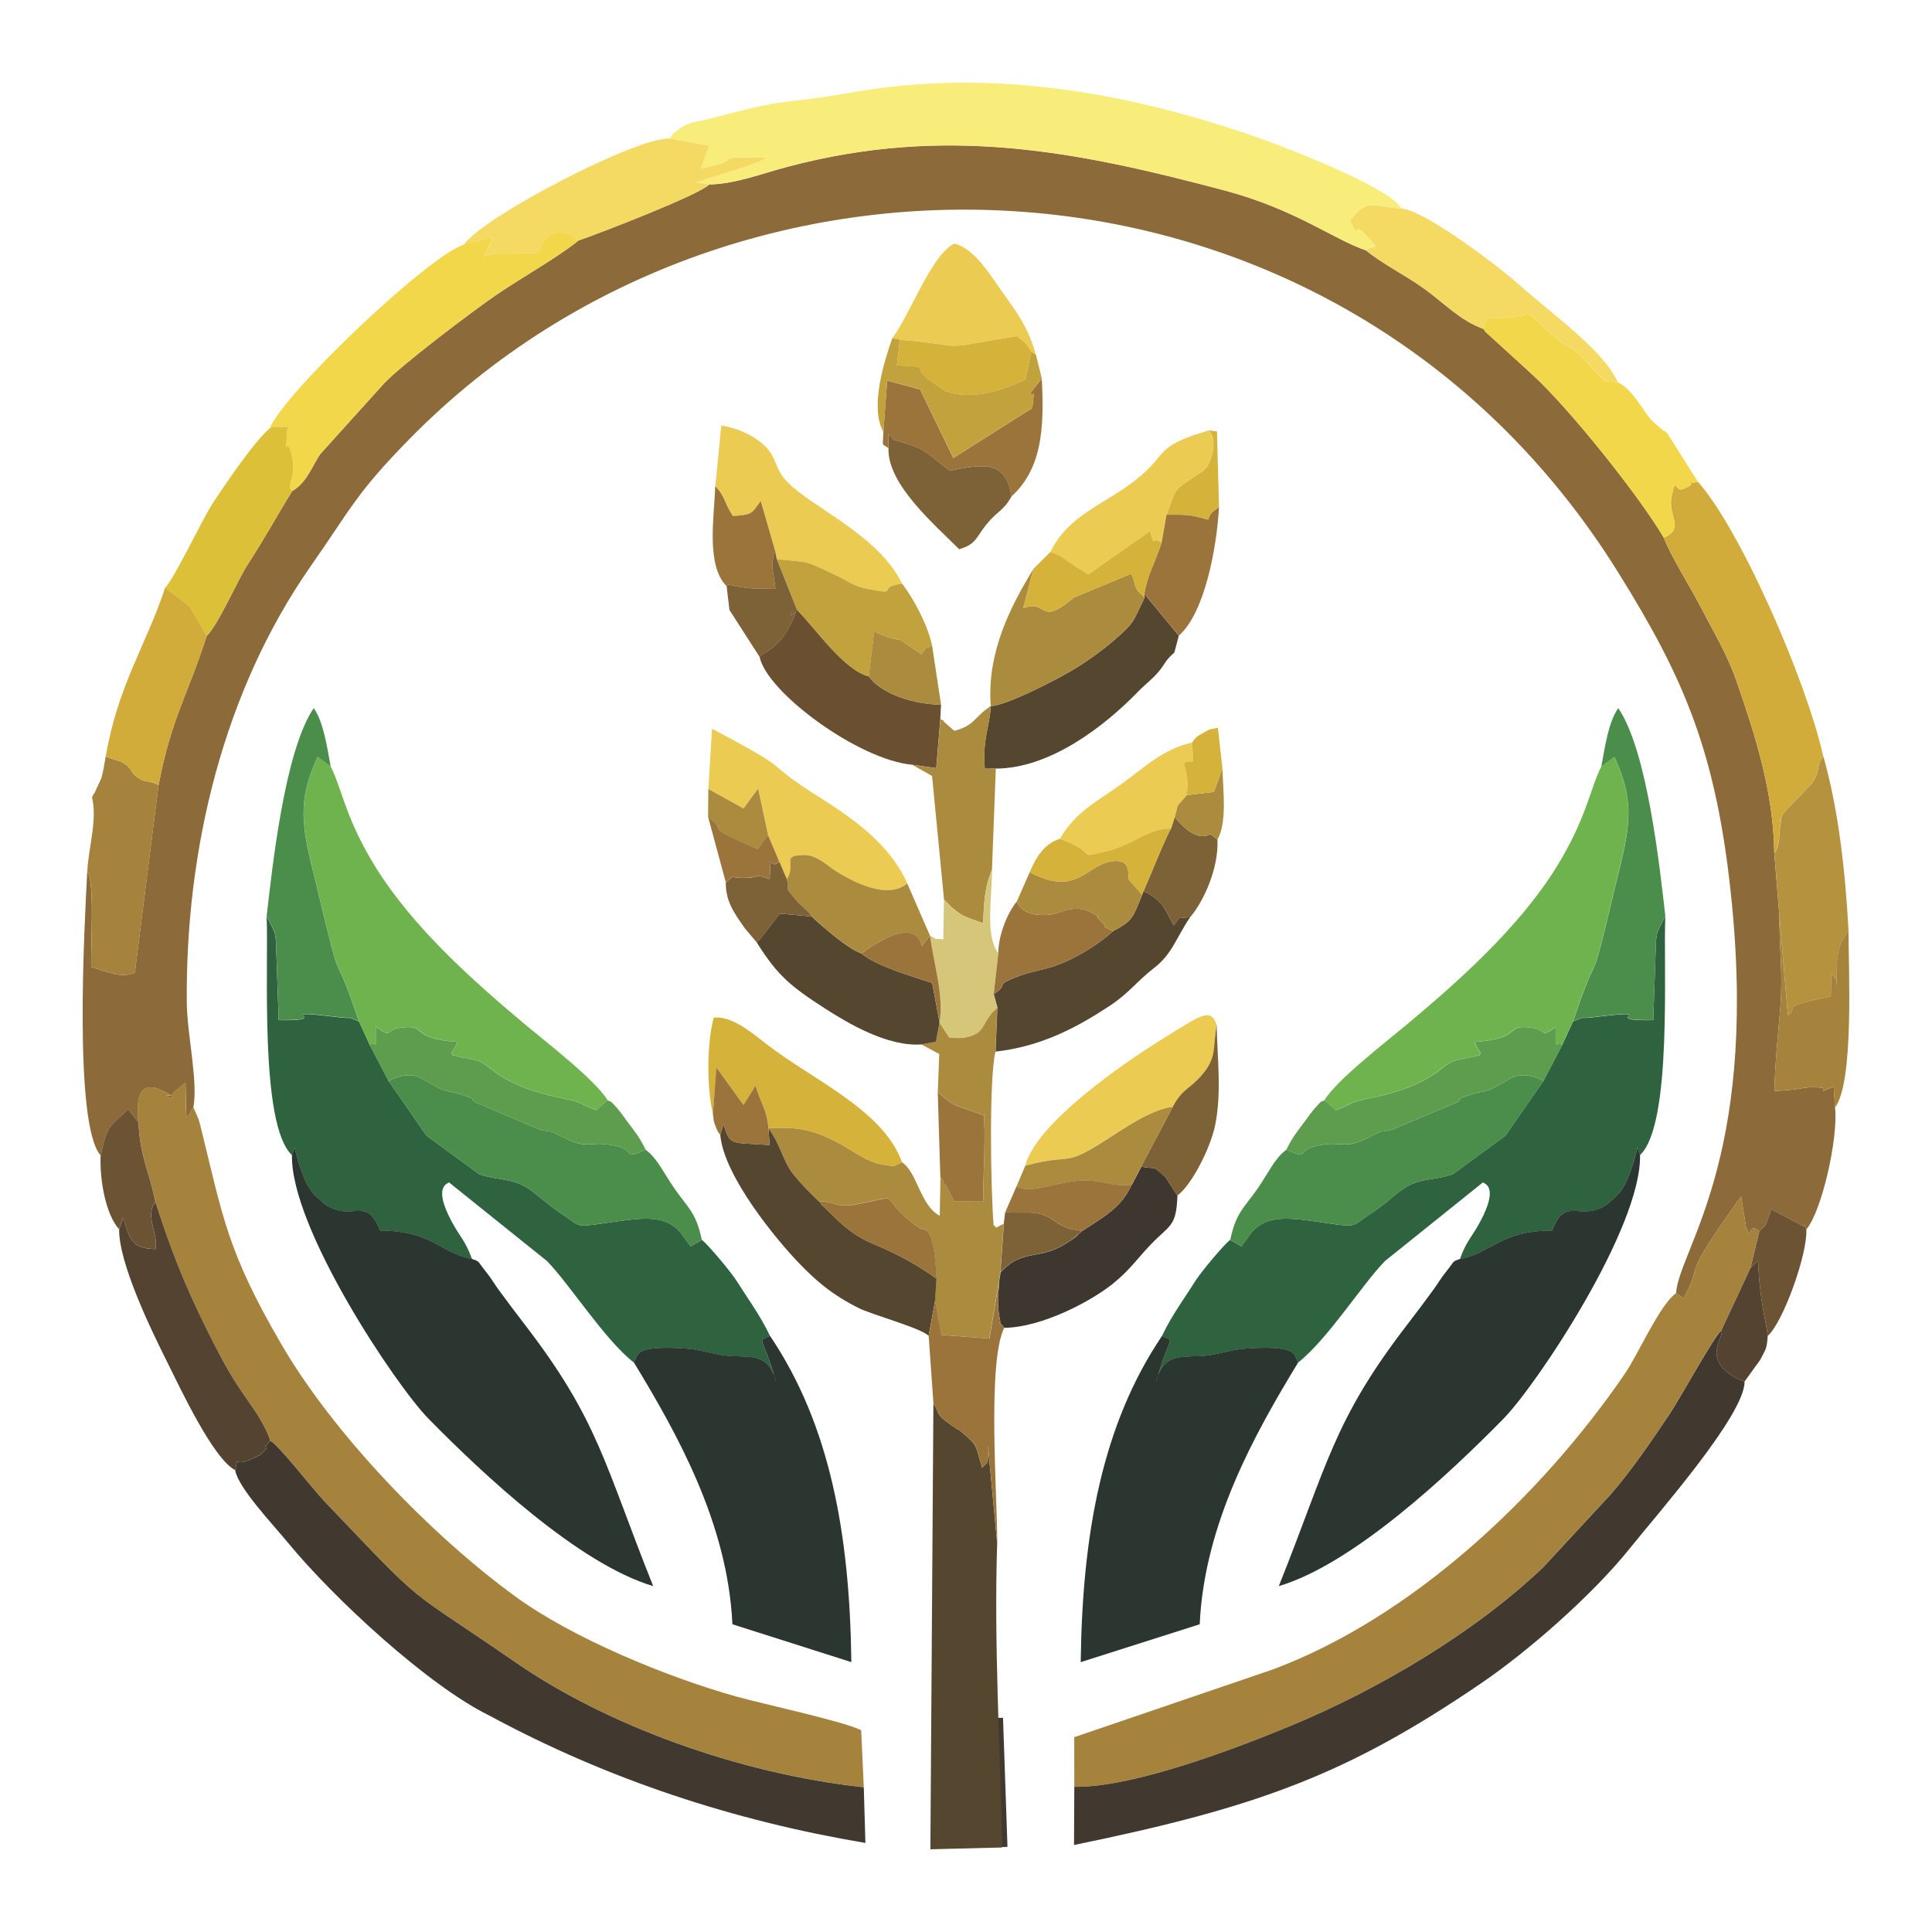 <?xml version="1.0" encoding="UTF-8"?>
<!DOCTYPE svg PUBLIC "-//W3C//DTD SVG 1.1//EN" "http://www.w3.org/Graphics/SVG/1.1/DTD/svg11.dtd">
<!-- Creator: CorelDRAW -->
<svg xmlns="http://www.w3.org/2000/svg" xml:space="preserve" width="32px" height="32px" style="shape-rendering:geometricPrecision; text-rendering:geometricPrecision; image-rendering:optimizeQuality; fill-rule:evenodd; clip-rule:evenodd"
viewBox="0 0 32 32"
 xmlns:xlink="http://www.w3.org/1999/xlink">
 <defs>
  <style type="text/css">
   <![CDATA[
    .fil26 {fill:none}
    .fil14 {fill:#3D372F}
    .fil2 {fill:#413930}
    .fil8 {fill:#544330}
    .fil11 {fill:#554630}
    .fil13 {fill:#6A4F31}
    .fil10 {fill:#6B5333}
    .fil19 {fill:#7D6237}
    .fil0 {fill:#8C6A39}
    .fil18 {fill:#9A743B}
    .fil1 {fill:#A6833D}
    .fil12 {fill:#AB8B3E}
    .fil7 {fill:#B4923E}
    .fil17 {fill:#C2A23D}
    .fil4 {fill:#D2AC3B}
    .fil16 {fill:#D5B33A}
    .fil20 {fill:#D6C679}
    .fil9 {fill:#DCC037}
    .fil15 {fill:#EBCB52}
    .fil5 {fill:#F3D74A}
    .fil6 {fill:#F4DA63}
    .fil3 {fill:#F8ED7A}
    .fil22 {fill:#2C3630}
    .fil21 {fill:#2F623E}
    .fil24 {fill:#4B8D4B}
    .fil25 {fill:#5F9D4E}
    .fil23 {fill:#6FB34F}
   ]]>
  </style>
 </defs>
 <g id="Layer_x0020_1">
  <g id="_315279928">
   <g>
    <g>
     <path id="_315547856" class="fil0" d="M11.748 3.054c-0.169,0.176 -1.843,0.819 -2.167,0.93 -0.324,0.268 -0.946,0.617 -1.347,0.891 -0.397,0.27 -1.596,1.178 -1.871,1.474l-1.06 1.174c-0.132,0.194 -0.221,0.472 -0.463,0.611 -0.247,0.396 -0.452,0.778 -0.741,1.222 -0.169,0.261 -0.48,0.987 -0.676,1.178 -0.313,0.977 -0.588,1.369 -0.797,2.47l-0.393 3.108c-0.227,0.091 -0.433,-0.007 -0.722,-0.096 -0.013,-0.335 0.063,-1.406 -0.066,-1.585 -0.044,0.855 -0.232,4.182 0.221,4.707 0.115,-0.515 0.144,-0.458 0.455,-0.761l0.172 0.216c-0.041,-0.423 0.011,-0.748 0.462,-0.495 0.292,0.162 -0.142,0.043 0.056,0.046 0.067,0 -0.045,0.041 0.145,-0.12l0.117 -0.093c0.017,0.797 -0.006,0.586 0.13,0.412 0.08,-0.429 -0.104,-1.215 -0.109,-1.729 -0.025,-2.555 0.611,-5.178 2.058,-7.245 0.653,-0.931 0.739,-1.192 1.638,-2.106 5.484,-5.58 15.434,-5.127 20.006,2.208 1.094,1.755 1.649,2.999 1.893,5.531 0.409,4.238 -0.884,5.712 -0.928,6.417l0.124 0.084c0.371,-0.684 -0.117,-0.191 0.953,-1.689l0.09 0.561c0.007,0.001 0.019,-0.018 0.02,-0.011 0.05,0.233 -0.006,-0.146 0.191,0.03 0.124,-0.135 0.071,0 0.2,-0.364l0.545 0.288c0.007,0.006 -0.041,-0.135 0.034,0.046 0.262,-0.311 0.532,-1.532 0.476,-2.02l-0.022 -0.345c-0.363,0.148 -0.038,0.027 -0.229,0.014 -0.313,-0.021 -0.22,0.033 -0.754,0.057 0.012,-0.467 0.058,-0.892 0.098,-1.376 0.047,-0.575 -0.017,-0.983 -0.015,-1.526l-0.084 -1.03c-0.012,-1.023 -0.319,-1.974 -0.634,-2.878 -0.15,-0.431 -0.379,-0.806 -0.574,-1.186 -0.167,-0.325 -0.516,-0.88 -0.622,-1.168 -0.405,-0.687 -1.566,-2.146 -2.19,-2.713l-0.771 -0.703c-0.004,-0.02 -0.017,-0.026 -0.021,-0.04 -0.398,-0.143 -0.646,-0.423 -0.983,-0.665 -0.312,-0.226 -0.702,-0.416 -0.969,-0.639 -0.515,-0.167 -1.16,-0.677 -2.342,-0.991 -2.444,-0.65 -4.62,-1.087 -7.238,-0.392 -0.428,0.113 -0.866,0.285 -1.296,0.293z"/>
     <path id="_315544904" class="fil1" d="M2.294 18.593c0.026,0.574 0.184,0.824 0.28,1.315 0.273,0.845 0.49,1.382 0.846,2.102 0.165,0.337 0.331,0.654 0.507,0.925 0.213,0.325 0.432,0.58 0.55,0.927 0.126,0.059 0.71,0.807 0.881,0.987 1.774,1.86 1.271,1.367 3.197,2.694 1.487,1.025 3.667,1.832 5.752,2.059l-0.043 -0.944c-0.281,-0.145 -1.628,-0.435 -2.058,-0.555 -1.166,-0.325 -2.73,-0.974 -3.67,-1.66 -1.389,-1.012 -3.001,-2.677 -3.873,-4.173 -0.9,-1.545 -0.969,-2.106 -1.337,-3.597 -0.02,-0.078 -0.011,-0.053 -0.038,-0.136l-0.056 -0.131c-0.007,-0.017 -0.019,-0.045 -0.031,-0.065 -0.136,0.174 -0.113,0.385 -0.13,-0.412l-0.117 0.093c-0.19,0.162 -0.078,0.12 -0.145,0.12 -0.197,-0.004 0.236,0.116 -0.056,-0.046 -0.451,-0.253 -0.503,0.072 -0.462,0.495z"/>
     <path id="_315552944" class="fil1" d="M27.762 21.418c-0.268,0.185 -0.634,1.023 -0.849,1.335 -1.369,2 -3.507,4.037 -5.847,4.904l-3.273 1.116 0.001 0.822c0.991,0.017 2.747,-0.665 3.569,-1.005 1.486,-0.615 3.075,-1.559 4.2,-2.636l1.111 -1.2c0.341,-0.391 0.669,-0.871 0.979,-1.334 0.163,-0.243 0.748,-1.308 0.853,-1.377l0.487 -1.042 0.146 -0.608c-0.197,-0.176 -0.142,0.203 -0.191,-0.03 -0.001,-0.007 -0.013,0.012 -0.02,0.011l-0.09 -0.561c-1.07,1.498 -0.582,1.005 -0.953,1.689l-0.124 -0.084z"/>
     <path id="_315279520" class="fil2" d="M17.794 29.595l-0.005 0.964c3.07,-0.63 4.537,-1.175 6.748,-2.682 0.787,-0.537 1.847,-1.467 2.462,-2.236 0.438,-0.549 1.904,-2.208 1.896,-2.757l-0.11 -0.046c-0.014,-0.007 -0.039,-0.018 -0.054,-0.026 -0.558,-0.33 -0.151,-0.683 -0.223,-0.769 -0.105,0.07 -0.69,1.134 -0.853,1.377 -0.311,0.463 -0.638,0.943 -0.979,1.334l-1.111 1.2c-1.126,1.077 -2.714,2.021 -4.2,2.636 -0.822,0.34 -2.578,1.022 -3.569,1.005z"/>
     <path id="_316098400" class="fil3" d="M11.091 2.294l0.656 0.117 -0.139 0.379c0.826,-0.159 0.057,-0.202 1.095,-0.177 -0.189,0.116 -0.866,0.304 -1.172,0.407l0.217 0.034c0.43,-0.008 0.868,-0.18 1.296,-0.293 2.619,-0.695 4.794,-0.257 7.238,0.392 1.182,0.314 1.827,0.824 2.342,0.991 0.146,-0.117 0.261,0.043 -0.018,-0.27 -0.196,-0.22 -0.092,0.129 -0.246,-0.221 0.293,-0.385 0.352,-0.229 0.853,-0.2 -0.207,-0.37 -2.074,-1.075 -2.561,-1.238 -2.08,-0.7 -4.27,-1.081 -6.533,-0.686 -1.329,0.232 -0.891,0.047 -2.359,0.436 -0.223,0.059 -0.345,0.043 -0.533,0.188 -0.143,0.11 -0.03,0.006 -0.137,0.141z"/>
     <path id="_316096888" class="fil2" d="M3.895 24.351c0.051,0.293 0.622,0.895 0.861,1.185 0.783,0.954 2.34,2.382 3.339,2.874 1.981,1.071 4.068,1.749 6.239,2.115l-0.027 -0.922c-2.085,-0.227 -4.265,-1.034 -5.752,-2.059 -1.926,-1.328 -1.423,-0.834 -3.197,-2.694 -0.171,-0.181 -0.755,-0.928 -0.881,-0.987 -0.203,0.219 0.035,0.024 -0.105,0.172 -0.08,0.083 -0.015,0.039 -0.188,0.123 -0.327,0.159 -0.227,-0.079 -0.288,0.194z"/>
     <path id="_315280696" class="fil4" d="M27.558 8.905c0.106,0.288 0.456,0.843 0.622,1.168 0.195,0.38 0.424,0.755 0.574,1.186 0.315,0.905 0.622,1.856 0.634,2.878 0.105,-0.161 0.066,-0.282 0.1,-0.478 0.047,-0.27 -0.091,0.125 0.048,-0.189l0.463 -0.482c0.176,-0.239 0.059,-0.295 0.2,-0.459 -0.28,-1.261 -1.375,-3.764 -2.076,-4.549 -0.374,0.07 0.096,-0.027 -0.24,0.118 -0.152,0.065 -0.12,-0.248 -0.198,0.138 -0.061,0.309 0.224,0.52 -0.128,0.669z"/>
     <path id="_315280456" class="fil5" d="M7.683 4.053c-0.572,0.172 -2.959,2.433 -3.221,3.047 0.02,-0.008 0.05,-0.048 0.058,-0.03l0.261 0c-0.02,0.084 -0.021,-0.05 -0.031,0.128 -0.024,0.498 -0.019,-0.066 0.08,0.34 0.096,0.391 -0.107,0.47 0.009,0.595 0.242,-0.138 0.331,-0.417 0.463,-0.611l1.06 -1.174c0.275,-0.296 1.474,-1.204 1.871,-1.474 0.4,-0.274 1.023,-0.622 1.347,-0.891 -0.077,-0.061 -0.164,-0.132 -0.261,-0.135 -0.338,-0.011 -0.395,0.338 -0.395,0.338 -0.429,0.018 -0.605,-0.033 -0.907,0.058l0.091 -0.182c0.082,-0.194 0.06,-0.06 0.022,-0.129l-0.448 0.118z"/>
     <path id="_312262512" class="fil6" d="M7.683 4.053l0.448 -0.118c0.038,0.069 0.059,-0.065 -0.022,0.129l-0.091 0.182c0.302,-0.091 0.478,-0.04 0.907,-0.058 0,0 0.057,-0.348 0.395,-0.338 0.097,0.002 0.184,0.073 0.261,0.135 0.325,-0.111 1.999,-0.754 2.167,-0.93l-0.217 -0.034c0.306,-0.104 0.983,-0.292 1.172,-0.407 -1.038,-0.025 -0.269,0.018 -1.095,0.177l0.139 -0.379 -0.656 -0.117c-0.519,-0.037 -3.091,1.29 -3.408,1.759z"/>
     <path id="_312265944" class="fil5" d="M24.575 5.449c0.005,0.014 0.018,0.02 0.021,0.04l0.771 0.703c0.624,0.567 1.785,2.026 2.19,2.713 0.352,-0.149 0.066,-0.359 0.128,-0.669 0.078,-0.386 0.046,-0.073 0.198,-0.138 0.335,-0.145 -0.135,-0.048 0.24,-0.118l-0.508 -0.803c-0.02,-0.012 -0.05,-0.054 -0.058,-0.038l-0.191 -0.165c-0.162,-0.177 -0.324,-0.53 -0.571,-0.641 -0.291,-0.056 -0.071,0.129 -0.553,-0.382 -0.246,-0.259 -0.261,-0.163 -0.5,-0.377 -0.656,-0.589 -0.139,-0.288 -1.11,-0.302l-0.058 0.177z"/>
     <path id="_312265728" class="fil7" d="M29.389 14.137l0.084 1.03 0.141 1.65c0.208,-0.145 -0.204,-0.129 0.711,-0.314l0.008 -0.38c0.086,0.102 0.091,0.069 0.093,0.25 0.001,-0.12 -0.009,-0.377 0.004,-0.483 0.009,-0.071 0.03,-0.175 0.054,-0.242 0.013,-0.034 0.024,-0.048 0.038,-0.079l0.096 -0.155c-0.058,-1.017 -0.165,-1.989 -0.417,-2.886 -0.141,0.164 -0.024,0.221 -0.2,0.459l-0.463 0.482c-0.139,0.314 -0.001,-0.082 -0.048,0.189 -0.034,0.196 0.005,0.318 -0.1,0.478z"/>
     <path id="_412343408" class="fil8" d="M1.973 20.361c-0.006,0.562 0.529,1.663 0.777,2.16 0.234,0.469 0.776,1.636 1.146,1.83 0.061,-0.273 -0.039,-0.034 0.288,-0.194 0.172,-0.084 0.107,-0.04 0.188,-0.123 0.141,-0.149 -0.098,0.046 0.105,-0.172 -0.118,-0.347 -0.338,-0.602 -0.55,-0.927 -0.176,-0.27 -0.341,-0.588 -0.507,-0.925 -0.356,-0.721 -0.573,-1.258 -0.846,-2.102 -0.182,0.232 0.051,0.522 0.004,0.78 -0.392,-0.007 -0.431,-0.151 -0.537,-0.526l-0.067 0.2z"/>
     <path id="_412343696" class="fil6" d="M22.624 4.145c0.267,0.223 0.657,0.413 0.969,0.639 0.337,0.242 0.585,0.522 0.983,0.665l0.058 -0.177c0.971,0.014 0.455,-0.287 1.11,0.302 0.239,0.214 0.254,0.118 0.5,0.377 0.482,0.51 0.262,0.326 0.553,0.382 -0.233,-0.53 -1.084,-1.122 -1.632,-1.615 -0.301,-0.27 -1.539,-1.224 -1.95,-1.264 -0.501,-0.03 -0.56,-0.185 -0.853,0.2 0.154,0.35 0.05,0.001 0.246,0.221 0.279,0.313 0.164,0.154 0.018,0.27z"/>
     <path id="_412343888" class="fil9" d="M4.462 7.1c-0.243,0.203 -0.748,0.941 -0.951,1.256 -0.17,0.266 -0.638,1.254 -0.777,1.378l0.366 0.282c0.011,0.008 0.032,0.021 0.041,0.03l0.282 0.488c0.196,-0.19 0.507,-0.917 0.676,-1.178 0.288,-0.444 0.494,-0.827 0.741,-1.222 -0.117,-0.125 0.086,-0.204 -0.009,-0.595 -0.099,-0.406 -0.104,0.158 -0.08,-0.34 0.009,-0.177 0.011,-0.044 0.031,-0.128l-0.261 0c-0.008,-0.019 -0.038,0.021 -0.058,0.03z"/>
     <path id="_412344032" class="fil1" d="M1.524 13.207c0.091,0.374 -0.059,0.833 -0.078,1.224 0.129,0.18 0.053,1.25 0.066,1.585 0.288,0.089 0.495,0.187 0.722,0.096l0.393 -3.108c-0.126,-0.067 -0.224,-0.059 -0.274,-0.085 -0.239,-0.124 -0.115,-0.17 -0.337,-0.298 -0.012,-0.006 -0.256,-0.085 -0.266,-0.089 -0.022,0.117 -0.039,0.252 -0.073,0.36l-0.116 0.253c-0.006,-0.013 -0.024,0.043 -0.038,0.061z"/>
     <path id="_412344056" class="fil4" d="M1.75 12.532c0.009,0.004 0.254,0.083 0.266,0.089 0.222,0.128 0.098,0.174 0.337,0.298 0.05,0.026 0.148,0.018 0.274,0.085 0.209,-1.101 0.484,-1.493 0.797,-2.47l-0.282 -0.488c-0.009,-0.008 -0.031,-0.021 -0.041,-0.03l-0.366 -0.282c-0.309,0.945 -0.78,1.605 -0.984,2.798z"/>
     <polygon id="_412344152" class="fil2" points="16.613,28.453 15.544,28.453 15.524,30.617 16.687,30.59 "/>
     <path id="_412344896" class="fil1" d="M30.395 18.343c0.317,-0.428 0.222,-2.293 0.222,-2.929l-0.096 0.155c-0.014,0.031 -0.025,0.045 -0.038,0.079 -0.025,0.067 -0.045,0.171 -0.054,0.242 -0.013,0.106 -0.002,0.363 -0.004,0.483 -0.002,-0.182 -0.007,-0.149 -0.093,-0.25l-0.008 0.38c-0.915,0.185 -0.503,0.169 -0.711,0.314l-0.141 -1.65c-0.001,0.543 0.063,0.951 0.015,1.526 -0.04,0.484 -0.086,0.909 -0.098,1.376 0.534,-0.024 0.441,-0.078 0.754,-0.057 0.191,0.013 -0.133,0.133 0.229,-0.014l0.022 0.345z"/>
     <path id="_412344752" class="fil10" d="M1.667 19.137c-0.018,0.386 0.077,0.97 0.306,1.224l0.067 -0.2c0.106,0.374 0.145,0.519 0.537,0.526 0.047,-0.257 -0.185,-0.548 -0.004,-0.78 -0.096,-0.49 -0.254,-0.741 -0.28,-1.315l-0.172 -0.216c-0.311,0.302 -0.34,0.246 -0.455,0.761z"/>
     <path id="_412344584" class="fil10" d="M29.14 20.393l-0.146 0.608 0.126 -0.118c0.026,0.698 0.136,0.999 0.159,1.244 0.257,-0.227 0.664,-1.367 0.639,-1.763 -0.076,-0.181 -0.027,-0.04 -0.034,-0.046l-0.545 -0.288c-0.129,0.364 -0.076,0.229 -0.2,0.364z"/>
     <path id="_412344536" class="fil8" d="M28.994 21.001l-0.487 1.042c0.072,0.086 -0.334,0.439 0.223,0.769 0.015,0.008 0.04,0.019 0.054,0.026l0.11 0.046 0.259 -0.358c0.104,-0.2 0.109,-0.182 0.126,-0.399 -0.024,-0.244 -0.133,-0.546 -0.159,-1.244l-0.126 0.118z"/>
    </g>
    <g>
     <path id="_315280168" class="fil11" d="M16.517 25.57l-0.155 -1.636c0.009,0.365 0.007,0.256 -0.094,0.378 -0.115,-0.371 -0.067,-0.348 -0.269,-0.532l-0.084 -0.072c-0.24,-0.184 0.126,0.092 -0.141,-0.091 -0.314,-0.215 -0.187,-0.201 -0.314,-0.367l-0.05 7.38 1.188 -0.03c-0.031,-1.662 -0.136,-3.362 -0.082,-5.031z"/>
     <path id="_316090648" class="fil12" d="M15.563 16.937l-0.059 0.318 -0.243 0.044 0.296 0.159 -0.024 0.632c0.299,0.255 0.235,0.187 0.631,0.338 0.019,0.007 0.07,0.021 0.082,0.028 0.12,0.076 0.041,-0.12 0.056,0.111 0.021,0.358 -0.018,0.935 -0.018,1.326l-0.477 0.001 -0.137 -0.26c-0.011,-0.017 -0.037,-0.028 -0.045,-0.069 -0.008,-0.043 -0.03,-0.05 -0.048,-0.072l-0.012 0.645c-0.327,-0.176 -0.369,-0.719 -0.624,-0.886 -0.168,0.072 -0.085,0.07 -0.318,0.037 -0.255,-0.035 -0.507,-0.235 -0.71,-0.345 -0.351,-0.187 -0.646,-0.3 -1.184,-0.255 0.185,0.255 0.211,0.443 0.347,0.671 0.082,0.136 0.392,0.456 0.478,0.529 0.334,0.03 0.256,0.102 0.576,0.067 0.946,-0.176 0.299,-0.19 1.078,0.373 0.091,0.066 0.257,-0.106 0.302,0.849l-0.024 0.366 0.103 0.565 0.796 0.061 0.162 -0.96 0.022 -0.137 0.056 -0.803c-0.189,0.085 -0.087,0.08 -0.168,0.022 -0.046,-0.547 -0.079,-2.418 0.031,-2.875l0.03 -0.728c-0.289,0.247 -0.161,0.43 -0.552,0.496 -0.08,0.013 -0.161,0.002 -0.241,0.002l-0.164 -0.253z"/>
     <path id="_316090624" class="fil11" d="M11.93 18.796c0.057,0.684 0.934,1.739 1.287,2.108 0.298,0.311 0.556,0.534 0.996,0.757 0.223,0.115 1.041,0.333 1.168,0.465l0.107 -0.581 0.024 -0.366c-0.305,-0.217 -0.592,-0.384 -1.051,-0.578 -0.367,-0.155 -0.547,-0.35 -0.821,-0.618 -0.009,-0.009 -0.035,-0.018 -0.043,-0.046 -0.007,-0.03 -0.031,-0.031 -0.043,-0.048 -0.086,-0.073 -0.397,-0.393 -0.478,-0.529 -0.136,-0.228 -0.162,-0.416 -0.347,-0.671l0.017 0.276c-0.632,-0.048 -0.651,0.028 -0.761,-0.345l-0.056 0.175z"/>
     <path id="_316091296" class="fil11" d="M18.96 9.897c-0.202,0.406 -0.152,0.395 -0.483,0.686 -0.175,0.154 -0.371,0.298 -0.593,0.443 -0.295,0.191 -1.202,0.658 -1.473,0.669 -0.027,0.391 -0.136,0.515 -0.1,1.037l0.183 -0.002c0.895,-0.002 1.798,-0.697 2.362,-1.28 0.113,-0.117 0.219,-0.19 0.326,-0.315 0.12,-0.139 0.109,-0.189 0.269,-0.327l0.074 -0.279 -0.573 -0.695 0.007 0.064z"/>
     <path id="_316091152" class="fil11" d="M18.918 14.822c-0.162,0.39 -0.156,0.426 -0.483,0.601 -0.217,0.197 -0.571,0.433 -0.939,0.567 -0.187,0.067 -0.448,0.111 -0.608,0.172 -0.471,0.18 -0.142,0.117 -0.428,0.304l0.06 0.224 -0.03 0.728c0.762,-0.086 1.354,-0.404 1.897,-0.763 0.319,-0.211 0.437,-0.397 0.73,-0.624 0.301,-0.234 0.358,-0.488 0.596,-0.841 -0.248,0.032 -0.132,-0.035 -0.273,0.137 -0.163,-0.304 -0.191,-0.416 -0.501,-0.568l-0.022 0.063z"/>
     <path id="_316091344" class="fil13" d="M12.581 10.877c0.115,0.586 1.637,1.709 2.526,1.789l0.4 0.057 0.067 -0.813 0.012 -0.239c-0.402,-0.001 -0.972,-0.156 -1.197,-0.469 -0.407,-0.1 -0.885,-0.795 -1.187,-1.102 -0.314,0.3 0.175,-0.326 -0.113,0.252 -0.19,0.382 -0.43,0.449 -0.509,0.524z"/>
     <path id="_316091728" class="fil14" d="M18.744 19.624c-0.17,0.37 -0.426,0.509 -0.824,0.768l-0.099 0.083c-0.36,0.281 0.339,-0.237 -0.098,0.076 -0.497,0.357 -0.767,0.102 -1.15,0.524l-0.022 0.137c-0.004,0.11 -0.024,0.265 -0.021,0.365 0.001,0.048 0.011,0.177 0.021,0.223 0.065,0.278 -0.091,-0.032 0.083,0.193 0.628,-0.007 1.445,-0.445 1.799,-0.731 0.278,-0.223 0.392,-0.403 0.628,-0.65 0.315,-0.328 0.422,-0.287 0.441,-0.807 -0.033,-0.052 -0.194,-0.3 -0.198,-0.305 -0.233,-0.219 -0.13,-0.123 -0.4,-0.176l-0.157 0.3z"/>
     <path id="_316091608" class="fil11" d="M12.536 15.613c0.344,0.547 0.56,0.724 1.124,1.088 0.384,0.247 1.039,0.638 1.6,0.598l0.243 -0.044 0.059 -0.318 -0.122 -0.656c-0.32,-0.105 -0.931,-0.281 -1.173,-0.49 -0.221,-0.069 -0.67,-0.468 -0.824,-0.611l-0.526 -0.047 -0.346 0.445c-0.004,-0.013 -0.025,0.022 -0.037,0.034z"/>
     <path id="_316092016" class="fil15" d="M11.732 13.067l0.583 0.322 0.242 -0.33 0.167 0.781 0.182 0.429 0.128 0.296c0.169,-0.285 -0.116,-0.395 0.293,-0.403 0.202,-0.004 0.393,0.187 0.517,0.265 0.33,0.207 0.869,0.469 1.184,0.206 -0.282,-0.633 -0.861,-1.055 -1.466,-1.434 -0.998,-0.628 -0.299,-0.356 -1.769,-1.128l-0.06 0.996z"/>
     <path id="_316092064" class="fil15" d="M11.847 8.053c0.164,0.159 0.152,0.286 0.293,0.494 0.331,-0.021 0.305,-0.039 0.462,-0.248l0.232 0.803 0.034 0.161c0.56,0.054 0.425,0.006 0.999,0.276 0.181,0.085 0.257,0.169 0.511,0.217 0.568,0.11 0.094,-0.03 0.565,-0.087 -0.295,-0.6 -0.927,-0.973 -1.514,-1.376 -0.613,-0.419 -0.497,-0.52 -0.659,-0.782 -0.146,-0.236 -0.521,-0.422 -0.823,-0.462l-0.099 1.004z"/>
     <path id="_316092472" class="fil16" d="M11.809 18.456l0.057 -0.777 0.45 0.622 0.2 -0.32c0.079,0.286 0.184,0.378 0.214,0.709 0.537,-0.045 0.833,0.069 1.184,0.255 0.203,0.11 0.455,0.309 0.71,0.345 0.233,0.033 0.15,0.035 0.318,-0.037 -0.32,-0.881 -1.487,-1.365 -2.26,-1.97 -0.265,-0.207 -0.571,-0.458 -0.86,-0.428 -0.116,0.423 -0.118,1.162 -0.012,1.6z"/>
     <path id="_316091968" class="fil12" d="M16.411 11.695c0.27,-0.011 1.178,-0.477 1.473,-0.669 0.222,-0.145 0.418,-0.289 0.593,-0.443 0.331,-0.292 0.281,-0.28 0.483,-0.686 -0.223,-0.193 -0.118,-0.187 -0.227,-0.393l-0.946 0.393c-0.594,0.501 -0.424,0.018 -0.839,0.176l0.17 -0.652c-0.366,0.6 -0.777,1.374 -0.708,2.274z"/>
     <path id="_316092376" class="fil15" d="M16.984 19.304c0.826,-0.216 0.598,0.041 1.319,-0.415 0.279,-0.177 0.756,-0.517 1.123,-0.559 0.156,-0.301 0.287,-0.292 0.49,-0.535 0.239,-0.286 0.169,-0.42 0.236,-0.82 -0.102,-0.288 -0.246,-0.172 -0.901,0.235 -0.658,0.41 -2.085,1.393 -2.268,2.093z"/>
     <path id="_316092280" class="fil12" d="M15.575 11.911l-0.067 0.813 -0.4 -0.057 0.33 0.185 0.198 2.047 0.144 0.144c0.183,0.154 0.241,0.151 0.504,0.249 0.013,-0.361 0.027,-0.606 0.146,-0.885l0.064 -1.678 -0.183 0.002c-0.035,-0.522 0.073,-0.646 0.1,-1.037 -0.281,0.184 -0.261,0.322 -0.605,0.411l-0.172 -0.151c-0.008,-0.032 -0.039,-0.028 -0.059,-0.044z"/>
     <path id="_316093408" class="fil17" d="M12.868 9.263l0.335 0.839c0.302,0.307 0.78,1.002 1.187,1.102l0.089 -0.741 0.213 0.087c0.343,0.109 0.038,-0.07 0.572,0.287 0.139,-0.213 0.061,-0.058 0.174,-0.151 -0.086,-0.37 -0.306,-0.764 -0.494,-1.017 -0.47,0.058 0.004,0.197 -0.565,0.087 -0.254,-0.048 -0.331,-0.132 -0.511,-0.217 -0.574,-0.27 -0.439,-0.222 -0.999,-0.276z"/>
     <path id="_316092808" class="fil15" d="M17.398 9.142c0.198,0.069 0.242,0.128 0.422,0.244l0.208 0.128 1.018 -0.716c0.098,0.307 0.012,0.066 0.195,0.187l0.08 -0.459c0.164,-0.449 0.115,-0.397 0.458,-0.627 0.151,-0.1 0.208,-0.117 0.269,-0.288 0.126,-0.35 -0.03,-0.482 -0.03,-0.482 -0.326,0.104 -0.622,0.183 -0.815,0.429 -0.592,0.758 -1.414,0.793 -1.806,1.585z"/>
     <path id="_316093312" class="fil15" d="M14.777 5.605l0.129 0.022c1.241,0.107 0.501,0.18 1.932,-0.06 0.033,0.03 0.181,0.109 0.241,0.262l0.079 0.05c-0.122,-0.454 -0.331,-0.728 -0.553,-1.037 -0.197,-0.273 -0.454,-0.722 -0.8,-0.808 -0.392,0.207 -0.712,1.147 -1.029,1.571z"/>
     <path id="_316093240" class="fil12" d="M13.034 14.566c0.053,0.265 -0.06,0.083 0.163,0.357 0.047,0.058 0.07,0.066 0.123,0.12 0.096,0.098 0.045,0.022 0.124,0.137 0.155,0.143 0.604,0.542 0.824,0.611 0.215,-0.154 0.882,-0.615 0.999,-0.122l0.137 -0.171 -0.377 -0.865c-0.314,0.263 -0.854,0.001 -1.184,-0.206 -0.124,-0.078 -0.315,-0.268 -0.517,-0.265 -0.409,0.008 -0.124,0.118 -0.293,0.403z"/>
     <path id="_316092904" class="fil18" d="M14.632 7.155c-0.018,0.302 -0.017,0.171 0.084,0.272l-0.002 -0.241c0.141,0.159 0.008,0.061 0.228,0.139 0.009,0.002 0.032,0.008 0.041,0.012 0.363,0.112 0.351,0.161 0.745,0.459 0.599,-0.122 0.932,-0.162 1.024,0.428 0.495,-0.451 0.55,-1.103 0.503,-1.952 -0.34,0.405 -0.117,0.22 -0.129,0.259 -0.012,0.039 -0.022,0.177 -0.027,0.226l-1.309 0.829 -0.55 -1.136 -0.546 -0.146 -0.063 0.853z"/>
     <path id="_316093024" class="fil18" d="M15.489 21.546l-0.107 0.581 0.079 1.123c0.128,0.167 0,0.152 0.314,0.367 0.267,0.183 -0.099,-0.093 0.141,0.091l0.084 0.072c0.202,0.183 0.155,0.161 0.269,0.532 0.102,-0.122 0.104,-0.013 0.094,-0.378l0.155 1.636c0,-0.828 -0.169,-2.997 0.115,-3.578 -0.174,-0.224 -0.018,0.085 -0.083,-0.193 -0.011,-0.046 -0.02,-0.175 -0.021,-0.223 -0.002,-0.1 0.018,-0.255 0.021,-0.365l-0.162 0.96 -0.796 -0.061 -0.103 -0.565z"/>
     <path id="_316093672" class="fil15" d="M17.556 13.893c0.376,0.137 0.373,0.194 0.472,0.27 0.24,-0.038 0.474,-0.102 0.696,-0.21 0.237,-0.117 0.366,-0.214 0.676,-0.234l0.058 -0.184c0.079,-0.274 0,-0.123 0.2,-0.365 0.066,-0.529 -0.195,-0.555 0.105,-0.559l-0.017 -0.314c-0.494,0.119 -0.758,0.39 -1.182,0.697 -0.38,0.274 -0.751,0.449 -1.008,0.899z"/>
     <path id="_316094104" class="fil19" d="M14.716 7.427c-0.017,0.599 0.763,1.26 1.171,1.67 0.293,-0.087 0.274,-0.196 0.457,-0.418 0.185,-0.224 0.274,-0.214 0.409,-0.455 -0.092,-0.589 -0.425,-0.549 -1.024,-0.428 -0.395,-0.299 -0.383,-0.347 -0.745,-0.459 -0.009,-0.004 -0.032,-0.009 -0.041,-0.012 -0.22,-0.078 -0.087,0.02 -0.228,-0.139l0.002 0.241z"/>
     <path id="_316093456" class="fil20" d="M15.635 14.899l-0.011 0.66c-0.232,-0.032 -0.025,0.04 -0.22,-0.061 0.058,0.469 0.228,0.958 0.158,1.439l0.164 0.253c0.08,0 0.161,0.011 0.241,-0.002 0.391,-0.066 0.262,-0.249 0.552,-0.496l-0.06 -0.224 0.077 -0.68c-0.227,-0.289 -0.1,-0.965 -0.106,-1.378 -0.119,0.279 -0.133,0.523 -0.146,0.885 -0.263,-0.098 -0.321,-0.096 -0.504,-0.249l-0.144 -0.144z"/>
     <path id="_316093984" class="fil17" d="M14.632 7.155l0.063 -0.853 0.546 0.146 0.55 1.136 1.309 -0.829c0.005,-0.048 0.015,-0.187 0.027,-0.226 0.012,-0.039 -0.211,0.146 0.129,-0.259l-0.097 -0.393 -0.079 -0.05 -0.099 0.462c-0.405,0.183 -0.886,0.35 -1.331,0.185l-0.294 -0.206c-0.248,-0.207 0.083,-0.188 -0.501,-0.217l0.052 -0.426 -0.129 -0.022c-0.133,0.386 -0.377,1.145 -0.145,1.551z"/>
     <path id="_316093720" class="fil18" d="M19.321 8.526l-0.08 0.459c-0.112,0.343 -0.237,0.539 -0.288,0.848l0.573 0.695c0.424,-0.372 0.628,-1.443 0.665,-2.137 -0.078,0.08 -0.133,0.07 -0.18,0.215 -0.306,-0.079 -0.295,-0.084 -0.69,-0.08z"/>
     <path id="_316093552" class="fil18" d="M16.536 15.786l-0.077 0.68c0.286,-0.187 -0.044,-0.124 0.428,-0.304 0.161,-0.061 0.422,-0.105 0.608,-0.172 0.369,-0.133 0.722,-0.37 0.939,-0.567 -0.298,-0.151 -0.009,0.013 -0.194,-0.161 -0.19,-0.18 0.105,0 -0.149,-0.142 -0.291,-0.163 -0.526,0.012 -0.696,0.03 -0.481,0.05 -0.539,-0.202 -0.555,-0.217 -0.161,0.195 -0.307,0.578 -0.305,0.853z"/>
     <path id="_316094752" class="fil16" d="M14.906 5.627l-0.052 0.426c0.583,0.03 0.253,0.011 0.501,0.217l0.294 0.206c0.445,0.164 0.926,-0.002 1.331,-0.185l0.099 -0.462c-0.06,-0.154 -0.208,-0.233 -0.241,-0.262 -1.432,0.24 -0.691,0.168 -1.932,0.06z"/>
     <path id="_316094344" class="fil19" d="M19.427 18.33l-0.526 0.993c0.27,0.053 0.168,-0.043 0.4,0.176 0.005,0.005 0.165,0.253 0.198,0.305 0.246,-0.183 0.55,-0.795 0.626,-1.159 0.113,-0.55 0.037,-1.115 0.027,-1.67 -0.067,0.399 0.002,0.534 -0.236,0.82 -0.203,0.243 -0.334,0.234 -0.49,0.535z"/>
     <path id="_316094320" class="fil12" d="M16.984 19.304l-0.149 0.35c0.203,0.104 0.498,-0.011 0.855,-0.073 0.532,-0.093 0.613,0.085 1.054,0.044l0.157 -0.3 0.526 -0.993c-0.367,0.041 -0.845,0.382 -1.123,0.559 -0.722,0.456 -0.494,0.198 -1.319,0.415z"/>
     <path id="_316094368" class="fil12" d="M17.054 14.449l-0.213 0.484c0.017,0.015 0.074,0.267 0.555,0.217 0.17,-0.018 0.405,-0.193 0.696,-0.03 0.254,0.142 -0.041,-0.038 0.149,0.142 0.184,0.174 -0.104,0.009 0.194,0.161 0.327,-0.175 0.321,-0.211 0.483,-0.601l-0.217 -0.247c-0.034,-0.074 0.057,-0.353 -0.275,-0.311 -0.444,0.057 -0.576,0.598 -1.371,0.184z"/>
     <path id="_316094776" class="fil16" d="M17.398 9.142l-0.28 0.279 -0.17 0.652c0.415,-0.158 0.244,0.325 0.839,-0.176l0.946 -0.393c0.109,0.207 0.004,0.201 0.227,0.393l-0.007 -0.064c0.051,-0.309 0.176,-0.506 0.288,-0.848 -0.183,-0.12 -0.097,0.12 -0.195,-0.187l-1.018 0.716 -0.208 -0.128c-0.18,-0.117 -0.223,-0.176 -0.422,-0.244z"/>
     <path id="_316094392" class="fil19" d="M19.399 13.719c-0.11,0.183 -0.357,0.819 -0.459,1.041 0.309,0.152 0.338,0.265 0.501,0.568 0.141,-0.172 0.025,-0.105 0.273,-0.137 0.224,-0.267 0.472,-0.806 0.451,-1.284l-0.118 -0.092c-0.266,0.155 -0.559,-0.257 -0.589,-0.28l-0.058 0.184z"/>
     <path id="_316094512" class="fil18" d="M12.035 9.708l0.026 -0.027c0.322,0.076 0.383,0.063 0.783,0.072 -0.037,-0.308 -0.085,-0.353 -0.011,-0.651l-0.232 -0.803c-0.157,0.209 -0.131,0.227 -0.462,0.248 -0.141,-0.208 -0.129,-0.334 -0.293,-0.494 -0.015,0.502 -0.156,1.31 0.188,1.655z"/>
     <path id="_316095376" class="fil18" d="M15.576 19.494c0.019,0.022 0.04,0.03 0.048,0.072 0.008,0.04 0.034,0.052 0.045,0.069l0.137 0.26 0.477 -0.001c0,-0.391 0.039,-0.969 0.018,-1.326 -0.014,-0.232 0.065,-0.035 -0.056,-0.111 -0.012,-0.007 -0.063,-0.021 -0.082,-0.028 -0.396,-0.151 -0.332,-0.083 -0.631,-0.338l0.043 1.404z"/>
     <path id="_316095232" class="fil18" d="M13.555 19.89c0.012,0.018 0.035,0.019 0.043,0.048 0.007,0.028 0.033,0.037 0.043,0.046 0.274,0.268 0.454,0.463 0.821,0.618 0.459,0.194 0.746,0.36 1.051,0.578 -0.045,-0.956 -0.211,-0.783 -0.302,-0.849 -0.78,-0.563 -0.132,-0.549 -1.078,-0.373 -0.32,0.034 -0.242,-0.038 -0.576,-0.067z"/>
     <path id="_316095160" class="fil18" d="M16.835 19.653l-0.184 0.423c0.36,0.032 0.502,-0.045 0.77,0.113 0.013,0.008 0.03,0.025 0.044,0.033 0.014,0.008 0.031,0.024 0.046,0.032 0.216,0.123 0.19,0.089 0.409,0.137 0.398,-0.259 0.654,-0.398 0.824,-0.768 -0.441,0.041 -0.522,-0.137 -1.054,-0.044 -0.357,0.063 -0.652,0.177 -0.855,0.073z"/>
     <path id="_316095304" class="fil16" d="M17.556 13.893c-0.236,0.071 -0.385,0.272 -0.502,0.556 0.795,0.413 0.927,-0.128 1.371,-0.184 0.332,-0.043 0.241,0.236 0.275,0.311l0.217 0.247 0.022 -0.063c0.103,-0.222 0.35,-0.858 0.459,-1.041 -0.309,0.02 -0.438,0.117 -0.676,0.234 -0.222,0.109 -0.456,0.172 -0.696,0.21 -0.099,-0.077 -0.097,-0.133 -0.472,-0.27z"/>
     <path id="_316095568" class="fil12" d="M14.39 11.203c0.224,0.313 0.795,0.468 1.197,0.469l-0.15 -0.986c-0.112,0.093 -0.034,-0.061 -0.174,0.151 -0.534,-0.357 -0.229,-0.178 -0.572,-0.287l-0.213 -0.087 -0.089 0.741z"/>
     <path id="_316095592" class="fil19" d="M12.035 9.708l0.047 0.395 0.498 0.775c0.079,-0.076 0.319,-0.143 0.509,-0.524 0.288,-0.578 -0.201,0.048 0.113,-0.252l-0.335 -0.839 -0.034 -0.161c-0.074,0.298 -0.026,0.343 0.011,0.651 -0.4,-0.009 -0.461,0.004 -0.783,-0.072l-0.026 0.027z"/>
     <path id="_316096120" class="fil19" d="M12.021 14.614c-0.002,0.3 0.119,0.485 0.321,0.768l0.194 0.23c0.012,-0.012 0.033,-0.047 0.037,-0.034l0.346 -0.445 0.526 0.047c-0.079,-0.115 -0.028,-0.039 -0.124,-0.137 -0.053,-0.054 -0.076,-0.063 -0.123,-0.12 -0.223,-0.274 -0.11,-0.092 -0.163,-0.357l-0.128 -0.296c-0.183,0.174 -0.128,-0.254 -0.159,0.291 -0.229,-0.089 -0.156,-0.031 -0.367,-0.021 -0.325,0.015 -0.182,-0.076 -0.359,0.076z"/>
     <path id="_316096480" class="fil19" d="M16.627 20.271l-0.056 0.803c0.384,-0.423 0.653,-0.168 1.15,-0.524 0.437,-0.313 -0.262,0.206 0.098,-0.076l0.099 -0.083c-0.219,-0.048 -0.193,-0.014 -0.409,-0.137 -0.015,-0.008 -0.032,-0.024 -0.046,-0.032 -0.014,-0.008 -0.031,-0.025 -0.044,-0.033 -0.268,-0.158 -0.41,-0.082 -0.77,-0.113l-0.024 0.195z"/>
     <path id="_316096456" class="fil18" d="M11.809 18.456c0.011,0.071 0.006,0.102 0.027,0.157 0.066,0.172 0.044,0.107 0.093,0.183l0.056 -0.175c0.11,0.373 0.129,0.296 0.761,0.345l-0.017 -0.276c-0.03,-0.331 -0.135,-0.423 -0.214,-0.709l-0.2 0.32 -0.45 -0.622 -0.057 0.777z"/>
     <path id="_316096096" class="fil18" d="M14.268 15.791c0.242,0.209 0.853,0.385 1.173,0.49l0.122 0.656c0.07,-0.481 -0.1,-0.97 -0.158,-1.439l-0.137 0.171c-0.117,-0.494 -0.784,-0.032 -0.999,0.122z"/>
     <path id="_316096168" class="fil12" d="M11.729 13.534c0.374,0.28 -0.152,0.112 0.824,0.534l0.072 -0.109c0.009,-0.013 0.037,-0.046 0.046,-0.059 0.011,-0.013 0.037,-0.039 0.053,-0.059l-0.167 -0.781 -0.242 0.33 -0.583 -0.322 -0.004 0.467z"/>
     <path id="_316096216" class="fil18" d="M12.021 14.614c0.177,-0.151 0.034,-0.06 0.359,-0.076 0.211,-0.009 0.138,-0.067 0.367,0.021 0.032,-0.545 -0.024,-0.117 0.159,-0.291l-0.182 -0.429c-0.017,0.02 -0.043,0.046 -0.053,0.059 -0.009,0.013 -0.037,0.046 -0.046,0.059l-0.072 0.109c-0.977,-0.422 -0.45,-0.254 -0.824,-0.534l0.292 1.081z"/>
     <path id="_316097056" class="fil16" d="M19.321 8.526c0.395,-0.004 0.384,0.001 0.69,0.08 0.046,-0.145 0.102,-0.135 0.18,-0.215l-0.034 -1.245 -0.137 -0.018c0,0 0.156,0.132 0.03,0.482 -0.061,0.171 -0.118,0.188 -0.269,0.288 -0.344,0.23 -0.294,0.178 -0.458,0.627z"/>
     <path id="_316096912" class="fil12" d="M19.657 13.17c-0.2,0.242 -0.12,0.091 -0.2,0.365 0.031,0.022 0.324,0.435 0.589,0.28l0.118 0.092c0.161,-0.283 0.096,-0.783 0.083,-1.176l-0.141 0.385 -0.45 0.054z"/>
     <path id="_316096936" class="fil16" d="M19.745 12.297l0.017 0.314c-0.3,0.004 -0.039,0.03 -0.105,0.559l0.45 -0.054 0.141 -0.385 -0.076 -0.677c-0.193,0.046 -0.084,-0.001 -0.242,0.084 -0.145,0.079 -0.136,0.099 -0.184,0.159z"/>
    </g>
    <g>
     <g>
      <path id="_315277792" class="fil21" d="M5.944 16.914l0.182 0.396 0.311 0.595 0.627 0.905 0.873 0.638c0.28,0.1 0.509,0.063 0.756,0.203 0.169,0.096 0.343,0.279 0.592,0.442 0.328,0.215 0.221,0.241 0.704,0.17 0.658,-0.097 1.009,-0.155 1.28,0.148l0.17 0.233 0.116 -0.069c0.012,-0.007 0.051,-0.024 0.07,-0.041 0.128,0.109 0.488,0.54 0.583,0.693 0.174,0.278 0.379,0.55 0.548,0.904 -0.235,0.106 -0.128,-0.044 0.099,0.767 -0.13,-0.559 -0.522,-0.382 -0.924,-0.456 -0.313,-0.058 -0.352,-0.097 -0.704,-0.112 -0.738,-0.032 -0.651,0.112 -0.729,0.239 -0.5,-0.4 -1.051,-1.284 -1.439,-1.683l-1.622 -1.302c-0.018,0.02 -0.272,0.059 0.043,0.646 0.152,0.283 0.222,0.307 0.339,0.625 -0.532,-0.1 -0.647,-0.467 -1.524,-0.472 -0.229,-0.598 -0.464,-0.124 -0.917,-0.437l-0.167 -0.15c-0.174,-0.178 -0.265,-0.526 -0.334,-0.791l-0.041 0.128c-0.541,-0.506 -0.384,-3.123 -0.42,-3.96l0.094 0.185c0.063,0.167 0.014,-0.05 0.06,0.215l0.046 1.324c0.978,0.017 -0.23,-0.196 1.019,-0.045 0.22,0.026 0.089,-0.027 0.307,0.065z"/>
      <path id="_315279592" class="fil22" d="M7.819 20.853c0.133,0.043 0.09,0.037 0.207,0.181 0.124,0.155 0.144,0.207 0.234,0.33 0.171,0.233 0.266,0.358 0.445,0.592 1.21,1.576 1.308,2.302 2.114,4.315 -1.231,-0.365 -2.815,-1.849 -3.722,-2.773 -0.545,-0.555 -2.289,-3.166 -2.261,-4.367l0.041 -0.128c0.07,0.266 0.161,0.613 0.334,0.791l0.167 0.15c0.452,0.313 0.687,-0.161 0.917,0.437 0.876,0.006 0.992,0.372 1.524,0.472z"/>
      <path id="_315550304" class="fil22" d="M10.498 22.567c0.078,-0.126 -0.009,-0.27 0.729,-0.239 0.352,0.015 0.391,0.054 0.704,0.112 0.402,0.074 0.794,-0.103 0.924,0.456 -0.227,-0.81 -0.334,-0.66 -0.099,-0.767 0.991,1.471 1.319,3.281 1.345,5.401l-1.97 -0.627c-0.077,-1.673 -0.922,-3.168 -1.632,-4.337z"/>
      <path id="_408414152" class="fil23" d="M5.476 12.693c0.196,0.39 0.246,0.868 0.752,1.681 0.617,0.989 1.599,1.867 2.488,2.61 0.32,0.268 1.148,0.906 1.347,1.239l-0.185 0.164c-0.351,-0.123 -0.115,-0.104 -0.614,-0.209 -0.39,-0.082 -0.8,-0.211 -1.115,-0.461 -0.235,-0.185 -0.194,-0.132 -0.651,-0.24 -0.037,-0.106 -0.052,0.066 0.083,-0.22 -0.83,-0.059 -0.474,-0.298 -0.943,-0.236 -0.25,0.033 -0.138,0.188 -0.41,-0.018 0.007,0.49 0.009,0.191 -0.102,0.306l-0.182 -0.396c-0.471,-1.407 -0.233,-0.285 -0.673,-2.134 -0.223,-0.938 -0.405,-1.409 -0.008,-2.245l0.214 0.158z"/>
      <path id="_408414176" class="fil24" d="M10.695 19.044c0.2,0.149 0.295,0.386 0.487,0.657 0.223,0.317 0.346,0.384 0.442,0.833 -0.019,0.018 -0.058,0.034 -0.07,0.041l-0.116 0.069 -0.17 -0.233c-0.272,-0.302 -0.622,-0.244 -1.28,-0.148 -0.483,0.071 -0.376,0.045 -0.704,-0.17 -0.249,-0.163 -0.423,-0.346 -0.592,-0.442 -0.247,-0.141 -0.476,-0.103 -0.756,-0.203l-0.873 -0.638 -0.627 -0.905c0.171,-0.098 0.356,-0.124 0.501,-0.065 0.009,0.005 0.032,0.015 0.041,0.02l0.312 0.174c0.156,0.061 0.181,0.043 0.32,0.086 0.359,0.116 0.141,0.06 0.249,0.132l1.074 0.455c0.247,0.061 0.124,-0.008 0.351,0.109 0.491,0.254 0.433,0.064 0.893,0.159 0.404,0.084 0.086,0.246 0.519,0.069z"/>
      <path id="_408414704" class="fil24" d="M5.476 12.693l-0.214 -0.158c-0.397,0.836 -0.215,1.308 0.008,2.245 0.441,1.85 0.202,0.728 0.673,2.134 -0.219,-0.092 -0.087,-0.039 -0.307,-0.065 -1.25,-0.151 -0.041,0.061 -1.019,0.045l-0.046 -1.324c-0.046,-0.265 0.002,-0.048 -0.06,-0.215l-0.094 -0.185c0.09,-0.778 0.295,-2.733 0.78,-3.442 0.163,0.239 0.216,0.624 0.28,0.965z"/>
      <path id="_408414752" class="fil25" d="M10.062 18.223c0.09,0.047 0.024,-0.015 0.156,0.128 0.058,0.064 0.115,0.149 0.17,0.223 0.125,0.165 0.204,0.26 0.307,0.47 -0.432,0.177 -0.115,0.015 -0.519,-0.069 -0.459,-0.096 -0.402,0.094 -0.893,-0.159 -0.227,-0.117 -0.104,-0.047 -0.351,-0.109l-1.074 -0.455c-0.109,-0.072 0.11,-0.017 -0.249,-0.132 -0.139,-0.044 -0.164,-0.025 -0.32,-0.086l-0.312 -0.174c-0.009,-0.005 -0.032,-0.015 -0.041,-0.02 -0.145,-0.059 -0.33,-0.033 -0.501,0.065l-0.311 -0.595c0.111,-0.115 0.109,0.184 0.102,-0.306 0.272,0.206 0.159,0.051 0.41,0.018 0.469,-0.061 0.112,0.177 0.943,0.236 -0.135,0.286 -0.119,0.113 -0.083,0.22 0.457,0.107 0.416,0.054 0.651,0.24 0.315,0.249 0.725,0.379 1.115,0.461 0.5,0.105 0.263,0.086 0.614,0.209l0.185 -0.164z"/>
     </g>
     <g>
      <path id="_316098112" class="fil21" d="M26.056 16.914l-0.182 0.396 -0.311 0.595 -0.627 0.905 -0.873 0.638c-0.28,0.1 -0.509,0.063 -0.756,0.203 -0.169,0.096 -0.341,0.279 -0.591,0.442 -0.33,0.215 -0.222,0.241 -0.705,0.17 -0.658,-0.097 -1.009,-0.155 -1.28,0.148l-0.17 0.233 -0.116 -0.069c-0.011,-0.007 -0.051,-0.024 -0.07,-0.041 -0.128,0.109 -0.488,0.54 -0.583,0.693 -0.174,0.278 -0.379,0.55 -0.548,0.904 0.236,0.106 0.128,-0.044 -0.098,0.767 0.129,-0.559 0.521,-0.382 0.922,-0.456 0.313,-0.058 0.352,-0.097 0.704,-0.112 0.738,-0.032 0.651,0.112 0.729,0.239 0.5,-0.4 1.051,-1.284 1.439,-1.683l1.622 -1.302c0.018,0.02 0.272,0.059 -0.043,0.646 -0.152,0.283 -0.222,0.307 -0.339,0.625 0.532,-0.1 0.647,-0.467 1.524,-0.472 0.229,-0.598 0.464,-0.124 0.917,-0.437l0.167 -0.15c0.174,-0.178 0.266,-0.526 0.334,-0.791l0.041 0.128c0.541,-0.506 0.384,-3.123 0.42,-3.96l-0.094 0.185c-0.063,0.167 -0.014,-0.05 -0.06,0.215l-0.046 1.324c-0.977,0.017 0.23,-0.196 -1.019,-0.045 -0.22,0.026 -0.089,-0.027 -0.307,0.065z"/>
      <path id="_316098760" class="fil22" d="M24.181 20.853c-0.133,0.043 -0.09,0.037 -0.206,0.181 -0.125,0.155 -0.145,0.207 -0.235,0.33 -0.17,0.233 -0.265,0.358 -0.444,0.592 -1.211,1.576 -1.309,2.302 -2.115,4.315 1.231,-0.365 2.815,-1.849 3.722,-2.773 0.545,-0.555 2.289,-3.166 2.261,-4.367l-0.041 -0.128c-0.069,0.266 -0.161,0.613 -0.334,0.791l-0.167 0.15c-0.452,0.313 -0.687,-0.161 -0.917,0.437 -0.876,0.006 -0.992,0.372 -1.524,0.472z"/>
      <path id="_316098568" class="fil22" d="M21.502 22.567c-0.078,-0.126 0.009,-0.27 -0.729,-0.239 -0.352,0.015 -0.391,0.054 -0.704,0.112 -0.402,0.074 -0.794,-0.103 -0.922,0.456 0.226,-0.81 0.334,-0.66 0.098,-0.767 -0.991,1.471 -1.319,3.281 -1.345,5.401l1.971 -0.627c0.076,-1.673 0.921,-3.168 1.631,-4.337z"/>
      <path id="_316098280" class="fil23" d="M26.524 12.693c-0.196,0.39 -0.246,0.868 -0.752,1.681 -0.617,0.989 -1.598,1.867 -2.488,2.61 -0.32,0.268 -1.148,0.906 -1.347,1.239l0.185 0.164c0.352,-0.123 0.115,-0.104 0.615,-0.209 0.389,-0.082 0.798,-0.211 1.114,-0.461 0.235,-0.185 0.194,-0.132 0.651,-0.24 0.037,-0.106 0.052,0.066 -0.083,-0.22 0.83,-0.059 0.474,-0.298 0.943,-0.236 0.25,0.033 0.138,0.188 0.411,-0.018 -0.008,0.49 -0.011,0.191 0.1,0.306l0.182 -0.396c0.471,-1.407 0.233,-0.285 0.673,-2.134 0.223,-0.938 0.405,-1.409 0.008,-2.245l-0.214 0.158z"/>
      <path id="_316098040" class="fil24" d="M21.305 19.044c-0.2,0.149 -0.295,0.386 -0.485,0.657 -0.224,0.317 -0.347,0.384 -0.443,0.833 0.019,0.018 0.059,0.034 0.07,0.041l0.116 0.069 0.17 -0.233c0.272,-0.302 0.622,-0.244 1.28,-0.148 0.483,0.071 0.376,0.045 0.705,-0.17 0.249,-0.163 0.422,-0.346 0.591,-0.442 0.247,-0.141 0.476,-0.103 0.756,-0.203l0.873 -0.638 0.627 -0.905c-0.171,-0.098 -0.356,-0.124 -0.501,-0.065 -0.009,0.005 -0.031,0.015 -0.041,0.02l-0.312 0.174c-0.156,0.061 -0.181,0.043 -0.32,0.086 -0.359,0.116 -0.141,0.06 -0.248,0.132l-1.075 0.455c-0.247,0.061 -0.124,-0.008 -0.351,0.109 -0.491,0.254 -0.433,0.064 -0.893,0.159 -0.404,0.084 -0.086,0.246 -0.519,0.069z"/>
      <path id="_316097824" class="fil24" d="M26.524 12.693l0.214 -0.158c0.397,0.836 0.215,1.308 -0.008,2.245 -0.441,1.85 -0.202,0.728 -0.673,2.134 0.219,-0.092 0.087,-0.039 0.307,-0.065 1.25,-0.151 0.043,0.061 1.019,0.045l0.046 -1.324c0.046,-0.265 -0.002,-0.048 0.06,-0.215l0.094 -0.185c-0.09,-0.778 -0.294,-2.733 -0.78,-3.442 -0.163,0.239 -0.216,0.624 -0.28,0.965z"/>
      <path id="_316097704" class="fil25" d="M21.938 18.223c-0.089,0.047 -0.024,-0.015 -0.156,0.128 -0.058,0.064 -0.115,0.149 -0.17,0.223 -0.125,0.165 -0.204,0.26 -0.307,0.47 0.432,0.177 0.115,0.015 0.519,-0.069 0.459,-0.096 0.402,0.094 0.893,-0.159 0.227,-0.117 0.104,-0.047 0.351,-0.109l1.075 -0.455c0.107,-0.072 -0.111,-0.017 0.248,-0.132 0.139,-0.044 0.164,-0.025 0.32,-0.086l0.312 -0.174c0.011,-0.005 0.032,-0.015 0.041,-0.02 0.145,-0.059 0.33,-0.033 0.501,0.065l0.311 -0.595c-0.111,-0.115 -0.109,0.184 -0.1,-0.306 -0.273,0.206 -0.161,0.051 -0.411,0.018 -0.469,-0.061 -0.112,0.177 -0.943,0.236 0.135,0.286 0.119,0.113 0.083,0.22 -0.457,0.107 -0.416,0.054 -0.651,0.24 -0.315,0.249 -0.725,0.379 -1.114,0.461 -0.501,0.105 -0.263,0.086 -0.615,0.209l-0.185 -0.164z"/>
     </g>
    </g>
   </g>
   <circle id="_315547520" class="fil26" cx="16" cy="16" r="16.001"/>
  </g>
 </g>
</svg>
